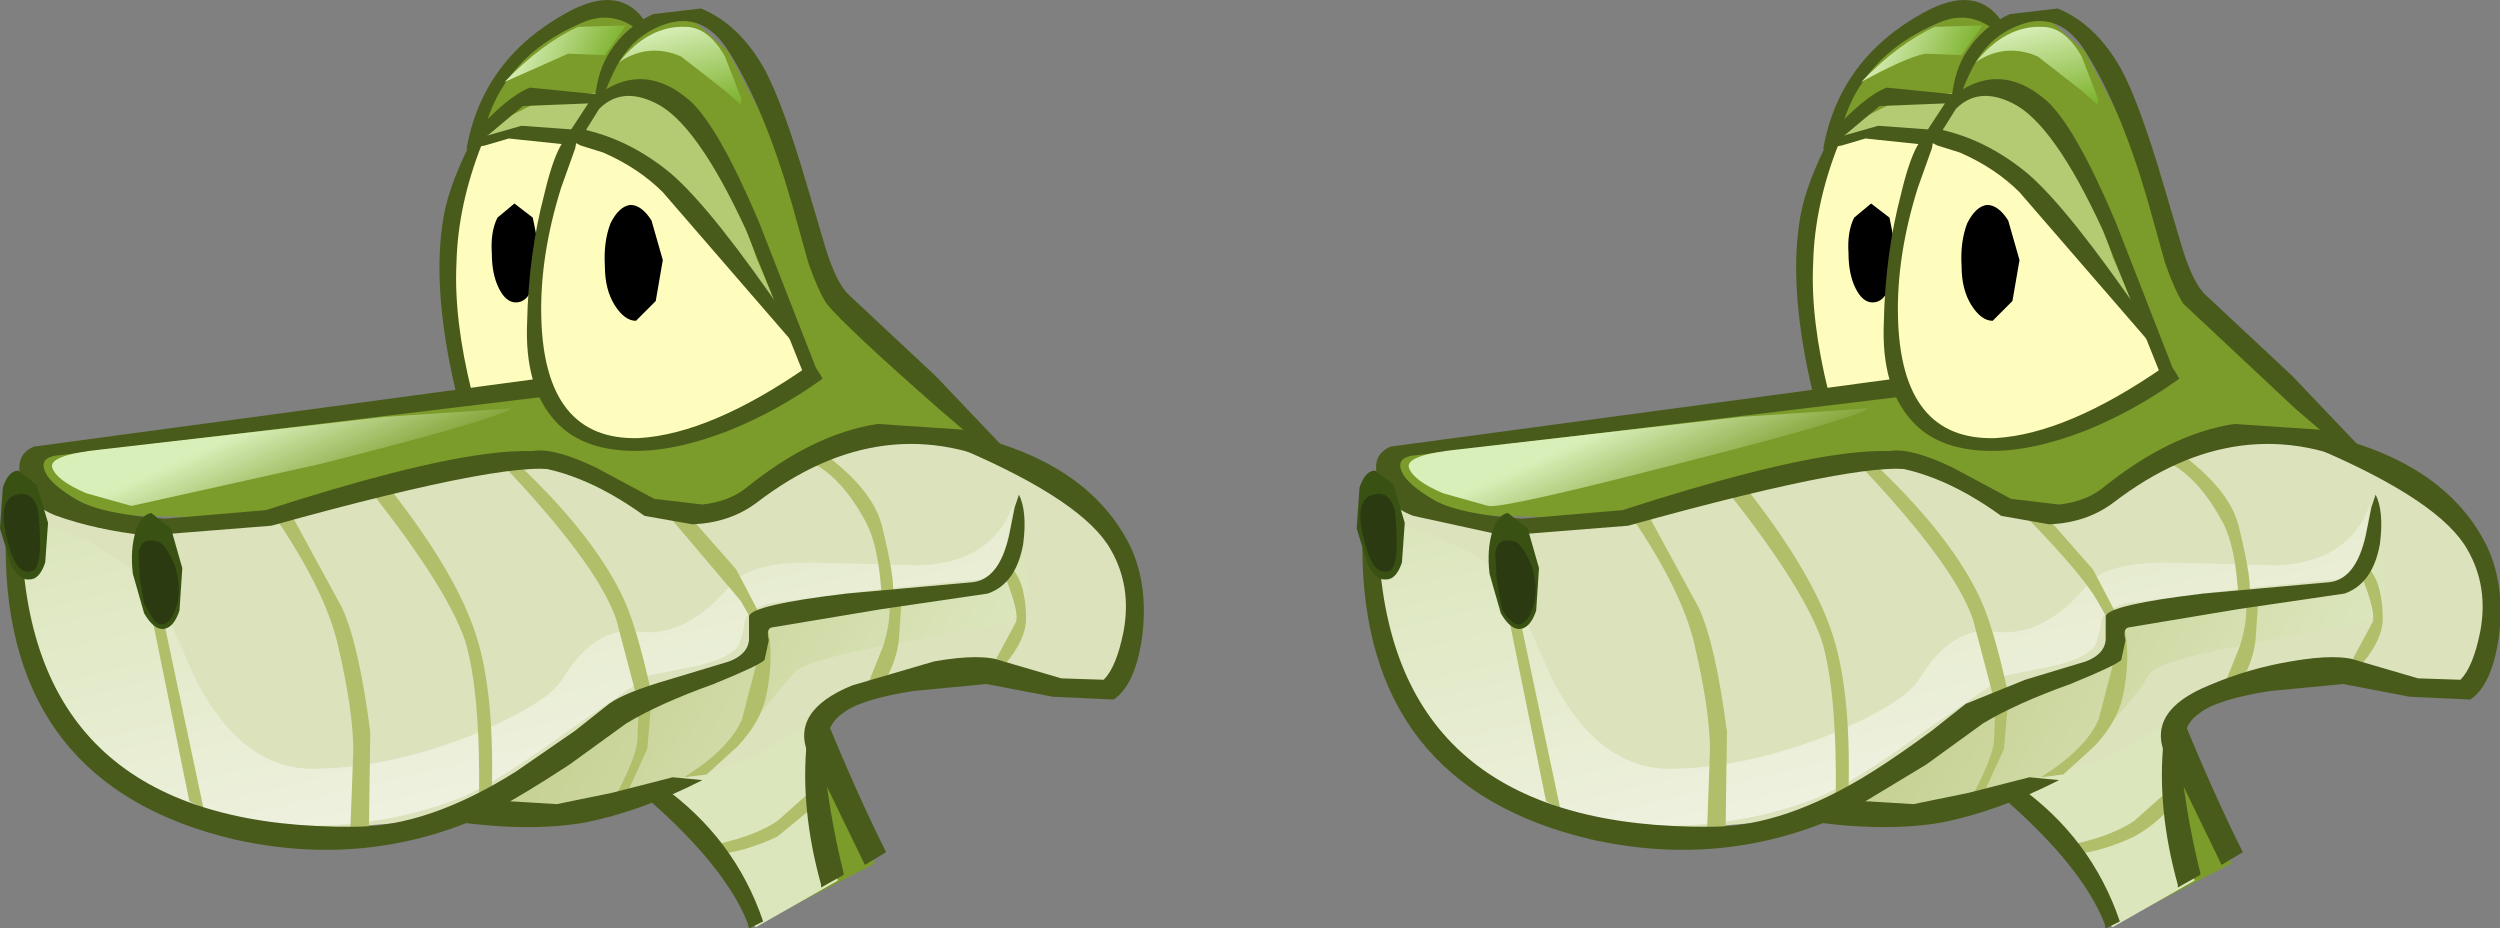 <?xml version="1.0" encoding="UTF-8" standalone="no"?>
<svg xmlns:xlink="http://www.w3.org/1999/xlink" height="32.85px" width="88.45px" xmlns="http://www.w3.org/2000/svg">
  <rect width="100%" height="100%" fill="#808080" stroke="none"/>
  <g transform="matrix(1.0, 0.0, 0.0, 1.0, -27.2, 32.95)">
    <path d="M106.15 -2.4 L103.25 -0.9 Q102.8 -3.2 103.95 -7.35 105.0 -4.6 106.15 -2.4" fill="#7b9b2a" fill-rule="evenodd" stroke="none"/>
    <path d="M101.95 -0.15 Q101.7 -0.25 101.4 -1.0 L100.1 -3.25 Q99.2 -4.7 96.9 -6.4 L104.0 -7.85 Q104.25 -4.55 104.8 -1.9 L104.85 -1.8 101.95 -0.15" fill="#dce6bd" fill-rule="evenodd" stroke="none"/>
    <path d="M79.0 -5.7 Q76.95 -7.3 76.25 -9.5 75.75 -11.2 75.85 -13.65 75.9 -16.2 76.65 -15.65 77.45 -15.05 79.5 -14.6 L82.85 -14.25 88.5 -15.45 94.15 -17.1 Q95.15 -17.55 96.95 -16.2 L98.3 -15.15 Q99.0 -14.65 99.4 -14.5 100.2 -14.35 101.85 -15.25 L104.45 -16.8 106.9 -17.3 109.05 -17.35 Q110.65 -17.6 113.65 -14.6 114.95 -13.35 115.2 -12.2 115.3 -11.5 115.0 -9.7 114.75 -8.35 113.6 -8.35 L111.35 -9.0 Q110.3 -9.4 108.15 -9.05 L105.25 -8.3 103.4 -7.1 Q102.15 -6.3 101.5 -6.05 L97.85 -4.8 Q94.8 -3.95 93.6 -4.15 L92.65 -4.2 91.9 -4.05 86.4 -3.6 Q81.85 -3.5 79.0 -5.7" fill="#dce2bc" fill-rule="evenodd" stroke="none"/>
    <path d="M99.95 -8.9 Q101.65 -9.4 101.9 -9.95 L102.1 -10.5 102.15 -10.85 Q102.25 -11.1 103.25 -11.35 L106.9 -11.85 110.0 -12.15 Q110.75 -12.4 111.25 -13.8 112.05 -11.4 110.75 -10.9 L106.7 -10.15 Q103.5 -9.55 103.25 -9.1 102.6 -8.05 101.55 -7.05 99.9 -5.5 98.0 -4.8 95.0 -3.8 92.75 -4.45 L97.6 -8.0 Q97.95 -8.3 99.95 -8.9" fill="url(#gradient0)" fill-rule="evenodd" stroke="none"/>
    <path d="M78.35 -14.75 Q77.35 -15.2 76.85 -15.75 76.35 -16.35 76.6 -16.65 77.25 -17.6 94.45 -19.15 L98.4 -15.3 Q94.65 -17.8 84.15 -14.6 L78.35 -14.75" fill="#7b9b2a" fill-rule="evenodd" stroke="none"/>
    <path d="M80.75 -4.85 Q77.9 -5.95 76.65 -9.85 76.2 -11.25 76.05 -12.6 75.9 -13.8 76.1 -14.15 76.4 -14.7 78.35 -13.8 80.15 -13.0 80.6 -12.4 L81.15 -11.1 82.15 -8.85 Q83.75 -5.8 86.2 -5.75 88.8 -5.75 91.8 -6.9 94.45 -8.0 95.05 -8.85 96.25 -10.85 97.8 -10.6 99.5 -10.4 101.05 -12.25 101.7 -13.05 103.85 -13.05 L107.75 -12.95 Q110.3 -13.05 111.05 -15.1 110.8 -12.7 109.9 -12.45 L106.3 -12.1 102.4 -11.6 Q101.65 -11.35 101.55 -11.0 L101.5 -10.65 101.35 -10.15 Q101.1 -9.7 99.9 -9.4 L98.15 -9.05 95.45 -7.2 Q92.85 -5.3 91.55 -4.75 89.45 -3.9 86.9 -3.75 83.75 -3.65 80.75 -4.85" fill="url(#gradient1)" fill-rule="evenodd" stroke="none"/>
    <path d="M110.8 -12.45 L111.0 -12.85 Q111.5 -12.3 111.5 -11.05 111.5 -10.35 110.8 -9.5 L110.45 -9.65 111.15 -10.95 Q111.25 -11.3 110.8 -12.45" fill="#b1be6a" fill-rule="evenodd" stroke="none"/>
    <path d="M103.9 -16.6 L104.55 -16.75 Q106.1 -15.55 106.4 -14.35 107.2 -11.15 106.4 -11.75 106.3 -13.6 105.85 -14.45 105.0 -16.05 103.9 -16.6" fill="#b1be6a" fill-rule="evenodd" stroke="none"/>
    <path d="M106.65 -11.8 L107.1 -11.75 107.0 -10.3 Q106.9 -9.45 106.4 -8.7 L105.85 -8.6 106.45 -10.1 Q106.75 -11.05 106.65 -11.8" fill="#b1be6a" fill-rule="evenodd" stroke="none"/>
    <path d="M102.05 -9.8 L102.35 -10.8 Q102.6 -9.65 102.3 -8.3 102.1 -7.4 101.3 -6.55 L100.2 -5.55 99.4 -5.45 Q101.0 -6.45 101.45 -7.5 L102.05 -9.8" fill="#b1be6a" fill-rule="evenodd" stroke="none"/>
    <path d="M98.9 -14.65 L99.8 -14.45 101.25 -12.8 102.35 -10.7 102.0 -10.65 101.4 -11.7 Q100.85 -12.65 98.9 -14.65" fill="#b1be6a" fill-rule="evenodd" stroke="none"/>
    <path d="M81.9 -4.6 L80.6 -11.0 81.0 -10.95 82.4 -4.35 81.9 -4.6" fill="#b1be6a" fill-rule="evenodd" stroke="none"/>
    <path d="M84.8 -14.85 L85.45 -14.85 87.3 -11.45 Q87.9 -10.15 88.3 -7.05 L88.25 -3.5 87.6 -3.7 87.7 -6.4 Q87.7 -7.8 87.15 -10.15 86.7 -12.1 84.8 -14.85" fill="#b1be6a" fill-rule="evenodd" stroke="none"/>
    <path d="M88.45 -15.4 L89.0 -15.65 Q91.2 -12.85 91.95 -10.75 92.7 -8.7 92.6 -4.95 L92.15 -4.65 Q92.2 -8.5 91.65 -10.3 91.0 -12.15 88.45 -15.4" fill="#b1be6a" fill-rule="evenodd" stroke="none"/>
    <path d="M92.8 -16.7 L93.3 -16.75 Q96.05 -14.2 97.15 -12.0 97.7 -10.95 98.25 -8.4 L97.75 -8.2 97.0 -11.05 Q96.3 -13.05 92.8 -16.7" fill="#b1be6a" fill-rule="evenodd" stroke="none"/>
    <path d="M97.8 -8.1 L98.25 -8.2 98.1 -6.45 97.3 -4.7 96.85 -4.55 Q97.7 -6.1 97.75 -6.75 L97.8 -8.1" fill="#b1be6a" fill-rule="evenodd" stroke="none"/>
    <path d="M91.85 -27.45 L92.25 -28.95 Q92.7 -30.05 93.25 -30.65 L94.85 -32.0 Q95.9 -32.7 96.55 -32.65 97.45 -32.6 98.05 -31.35 L98.9 -30.15 Q91.85 -26.85 91.85 -27.45" fill="#7b9b2a" fill-rule="evenodd" stroke="none"/>
    <path d="M102.4 -28.4 L103.6 -25.1 Q103.85 -23.95 104.35 -23.0 L105.2 -21.8 108.1 -19.25 110.1 -17.35 107.7 -17.55 105.05 -17.0 103.3 -16.3 101.95 -15.3 100.6 -14.6 Q99.85 -14.35 99.05 -14.6 95.3 -15.8 95.25 -19.95 96.2 -29.9 96.75 -30.9 97.1 -31.55 97.75 -31.9 L98.65 -32.35 99.7 -32.25 100.95 -31.15 102.4 -28.4" fill="#7b9b2a" fill-rule="evenodd" stroke="none"/>
    <path d="M96.25 -29.65 L95.3 -26.6 Q91.55 -27.65 91.95 -28.05 L93.15 -28.8 94.45 -29.45 96.25 -29.65" fill="#b3cb73" fill-rule="evenodd" stroke="none"/>
    <path d="M100.3 -28.05 L101.35 -25.65 101.95 -23.85 103.3 -20.7 99.4 -25.7 Q98.45 -26.9 96.95 -27.5 L95.5 -28.05 Q96.1 -29.5 96.8 -29.7 L98.35 -29.55 Q99.5 -29.1 100.3 -28.05" fill="#b3cb73" fill-rule="evenodd" stroke="none"/>
    <path d="M95.25 -27.85 L93.45 -28.2 Q92.05 -28.1 91.6 -27.2 91.3 -26.5 90.95 -22.3 90.85 -20.8 91.5 -18.95 L94.75 -19.5 95.25 -27.85" fill="#fffdbd" fill-rule="evenodd" stroke="none"/>
    <path d="M99.2 -17.4 Q100.85 -17.85 102.5 -18.85 104.0 -19.75 103.85 -20.0 L101.85 -22.75 99.25 -25.75 Q97.95 -27.45 95.6 -28.0 94.0 -24.2 94.15 -20.7 94.2 -18.2 95.8 -17.45 97.05 -16.85 99.2 -17.4" fill="#fffdbd" fill-rule="evenodd" stroke="none"/>
    <path d="M91.85 -28.1 Q93.15 -29.55 93.95 -29.85 L96.45 -29.6 96.25 -29.3 93.7 -29.2 91.85 -27.65 91.85 -28.1" fill="#485b1a" fill-rule="evenodd" stroke="none"/>
    <path d="M98.05 -32.15 L97.75 -31.9 Q96.85 -32.6 95.8 -32.15 92.95 -30.95 92.3 -28.2 L91.7 -27.65 Q92.25 -30.85 95.25 -32.5 97.15 -33.55 98.05 -32.15" fill="#485b1a" fill-rule="evenodd" stroke="none"/>
    <path d="M91.9 -19.05 L91.35 -19.0 Q90.5 -22.55 90.85 -25.0 91.0 -26.2 91.8 -27.8 L92.25 -27.85 Q91.4 -25.7 91.35 -23.65 91.25 -21.65 91.9 -19.05" fill="#485b1a" fill-rule="evenodd" stroke="none"/>
    <path d="M92.6 -24.0 Q92.6 -23.25 92.85 -22.75 93.1 -22.25 93.45 -22.25 93.85 -22.25 94.05 -22.8 L94.3 -24.0 94.05 -25.25 93.4 -25.75 92.8 -25.25 Q92.55 -24.75 92.6 -24.0" fill="#000000" fill-rule="evenodd" stroke="none"/>
    <path d="M95.1 -27.85 L93.2 -28.05 92.35 -27.8 91.75 -27.7 92.25 -28.1 93.65 -28.5 95.7 -28.35 95.55 -28.0 95.1 -27.85" fill="#485b1a" fill-rule="evenodd" stroke="none"/>
    <path d="M95.45 -27.95 L95.7 -28.4 Q97.45 -28.05 98.95 -26.8 100.4 -25.55 103.1 -21.6 L103.8 -20.2 98.65 -26.15 Q97.8 -27.0 96.55 -27.55 L95.75 -27.8 Q95.55 -27.9 95.45 -27.95" fill="#485b1a" fill-rule="evenodd" stroke="none"/>
    <path d="M96.6 -23.55 Q96.6 -22.7 96.95 -22.15 97.3 -21.6 97.7 -21.6 L98.4 -22.3 98.65 -23.75 98.25 -25.15 Q97.9 -25.7 97.5 -25.7 97.1 -25.65 96.8 -25.05 96.55 -24.4 96.6 -23.55" fill="#000000" fill-rule="evenodd" stroke="none"/>
    <path d="M103.75 -26.4 L104.4 -24.2 Q104.8 -22.9 105.25 -22.5 L108.3 -19.65 111.25 -16.55 Q111.8 -15.55 108.4 -18.5 L104.45 -22.2 Q104.15 -22.65 103.8 -23.65 L103.2 -25.8 Q102.25 -29.1 101.0 -31.1 100.1 -32.55 98.75 -32.1 97.85 -31.8 97.3 -31.05 96.95 -30.6 96.55 -29.55 L96.25 -29.45 Q96.35 -30.5 96.8 -31.15 97.35 -32.0 98.3 -32.45 L100.0 -32.65 Q101.35 -32.1 102.25 -30.5 102.9 -29.3 103.75 -26.4" fill="#485b1a" fill-rule="evenodd" stroke="none"/>
    <path d="M77.35 -16.85 Q76.55 -16.8 76.8 -16.25 77.0 -15.8 77.95 -15.25 78.85 -14.75 81.05 -14.6 L84.6 -14.9 Q94.65 -18.15 95.65 -16.35 L95.1 -16.25 Q93.8 -16.85 84.8 -14.35 L80.4 -14.0 77.2 -14.7 Q76.15 -15.1 75.95 -16.0 75.7 -16.85 76.4 -17.15 L94.6 -19.6 94.75 -18.95 77.35 -16.85" fill="#485b1a" fill-rule="evenodd" stroke="none"/>
    <path d="M79.9 -12.65 L80.3 -11.25 Q80.65 -10.65 81.0 -10.7 81.35 -10.75 81.55 -11.35 L81.65 -12.85 81.25 -14.25 80.55 -14.8 Q80.2 -14.75 80.0 -14.15 79.8 -13.5 79.9 -12.65" fill="#395213" fill-rule="evenodd" stroke="none"/>
    <path d="M75.4 -13.6 L76.0 -13.2 Q76.65 -3.6 87.75 -3.7 90.35 -3.7 93.45 -5.65 94.4 -6.25 95.55 -7.1 L96.75 -8.05 98.85 -8.9 101.0 -9.55 Q101.65 -9.8 101.7 -10.3 L101.7 -11.15 Q101.8 -11.55 105.15 -11.95 L109.6 -12.35 Q110.55 -12.45 110.9 -14.0 L111.1 -15.0 111.25 -15.45 Q111.55 -14.85 111.4 -13.7 111.15 -12.3 110.15 -11.95 L106.4 -11.4 102.5 -10.75 Q102.3 -10.7 102.4 -10.3 L102.25 -9.6 Q102.05 -9.4 100.45 -8.75 98.5 -8.05 97.35 -7.35 L95.35 -5.9 92.45 -4.15 Q88.2 -2.2 83.5 -3.25 75.4 -5.15 75.4 -13.6" fill="#485b1a" fill-rule="evenodd" stroke="none"/>
    <path d="M110.1 -17.4 Q113.85 -16.35 115.2 -13.6 115.85 -12.2 115.6 -10.35 115.35 -8.7 114.6 -8.2 L112.45 -8.3 110.1 -8.75 107.5 -8.5 Q105.6 -8.2 105.0 -7.7 104.4 -7.3 104.4 -6.3 L103.8 -6.25 Q103.15 -7.8 105.35 -8.7 106.75 -9.3 108.25 -9.55 109.95 -9.85 110.7 -9.55 L112.75 -8.95 114.25 -8.9 Q114.7 -9.35 114.95 -10.6 115.25 -12.2 114.5 -13.5 113.55 -15.2 109.25 -17.05 L110.1 -17.4" fill="#485b1a" fill-rule="evenodd" stroke="none"/>
    <path d="M99.0 -5.45 L100.05 -5.35 Q97.9 -4.25 95.9 -3.85 93.9 -3.5 91.15 -3.9 L92.4 -4.65 94.9 -4.5 96.85 -4.9 99.0 -5.45" fill="#485b1a" fill-rule="evenodd" stroke="none"/>
    <path d="M98.35 -15.3 L100.05 -15.1 Q100.95 -15.2 101.55 -15.65 103.95 -17.6 106.25 -17.95 L109.25 -17.75 Q110.7 -17.4 111.15 -16.3 106.5 -18.65 101.95 -15.15 101.0 -14.45 99.7 -14.4 L98.0 -14.7 Q95.65 -16.4 93.5 -16.5 93.5 -16.95 94.1 -17.0 94.85 -17.1 96.3 -16.4 L98.35 -15.3" fill="#485b1a" fill-rule="evenodd" stroke="none"/>
    <path d="M102.7 -3.35 Q101.55 -2.8 100.4 -2.7 L100.15 -3.0 Q101.8 -3.3 102.7 -3.9 L104.05 -5.1 104.1 -4.5 Q103.45 -3.75 102.7 -3.35" fill="#b1be6a" fill-rule="evenodd" stroke="none"/>
    <path d="M102.2 -0.35 L101.7 -0.1 101.65 -0.3 Q100.85 -2.3 98.1 -4.7 L98.6 -5.15 Q101.2 -3.3 102.2 -0.35" fill="#485b1a" fill-rule="evenodd" stroke="none"/>
    <path d="M104.3 -6.55 Q104.5 -4.25 105.05 -2.05 L105.05 -2.0 104.25 -1.55 104.25 -1.65 Q103.5 -4.35 103.75 -6.75 L104.3 -6.55" fill="#485b1a" fill-rule="evenodd" stroke="none"/>
    <path d="M105.8 -2.35 L104.2 -5.65 104.4 -7.6 Q105.5 -4.9 106.55 -2.8 L105.8 -2.35" fill="#485b1a" fill-rule="evenodd" stroke="none"/>
    <path d="M79.85 -15.05 L78.25 -15.5 Q77.2 -15.95 77.05 -16.4 76.9 -16.85 78.8 -17.05 L88.8 -18.2 93.3 -18.5 Q92.9 -18.15 86.6 -16.55 80.4 -14.95 79.85 -15.05" fill="url(#gradient2)" fill-rule="evenodd" stroke="none"/>
    <path d="M99.3 -30.95 L100.9 -29.7 101.4 -29.25 101.45 -29.4 100.85 -30.95 Q100.25 -32.0 99.45 -32.0 98.15 -32.05 97.1 -30.75 98.15 -31.45 99.3 -30.95" fill="url(#gradient3)" fill-rule="evenodd" stroke="none"/>
    <path d="M97.35 -32.05 L95.65 -32.0 Q94.35 -31.4 93.05 -30.05 94.6 -30.9 95.3 -31.05 L96.6 -31.0 97.35 -32.05" fill="url(#gradient4)" fill-rule="evenodd" stroke="none"/>
    <path d="M95.05 -26.3 Q94.3 -23.9 94.35 -21.75 94.45 -17.35 97.8 -17.45 100.35 -17.6 103.8 -20.0 104.0 -20.15 104.3 -19.55 102.7 -18.4 100.95 -17.7 99.0 -16.95 97.5 -17.0 95.75 -17.05 94.85 -18.05 93.75 -19.25 93.85 -21.55 93.9 -23.95 94.45 -26.05 95.0 -28.4 95.65 -28.25 L95.55 -27.7 95.05 -26.3" fill="#485b1a" fill-rule="evenodd" stroke="none"/>
    <path d="M96.05 -29.35 Q97.85 -30.95 99.65 -29.35 100.65 -28.4 102.05 -25.1 L104.1 -19.85 Q104.15 -19.75 103.9 -19.7 103.65 -19.7 103.6 -19.8 L101.6 -24.8 Q99.85 -28.6 98.4 -29.3 97.2 -29.9 96.4 -29.1 L95.65 -27.9 95.1 -27.9 96.05 -29.35" fill="#485b1a" fill-rule="evenodd" stroke="none"/>
    <path d="M80.65 -11.0 Q80.35 -11.25 80.3 -11.6 L80.15 -12.45 80.1 -13.4 Q80.2 -13.95 80.75 -13.8 81.05 -13.75 81.4 -12.9 81.7 -11.9 81.3 -11.15 81.0 -10.65 80.65 -11.0" fill="#2b3a10" fill-rule="evenodd" stroke="none"/>
    <path d="M75.2 -14.25 L75.6 -12.95 Q75.9 -12.4 76.25 -12.45 76.6 -12.45 76.8 -13.05 L76.9 -14.45 76.5 -15.8 75.85 -16.3 Q75.5 -16.3 75.3 -15.7 L75.2 -14.25" fill="#395213" fill-rule="evenodd" stroke="none"/>
    <path d="M76.55 -14.9 Q76.75 -12.9 76.35 -12.75 75.8 -12.55 75.5 -13.7 75.05 -15.3 75.8 -15.45 76.35 -15.6 76.55 -14.9" fill="#2b3a10" fill-rule="evenodd" stroke="none"/>
    <path d="M58.15 -2.4 L55.25 -0.9 Q54.8 -3.2 55.95 -7.35 57.0 -4.6 58.15 -2.4" fill="#7b9b2a" fill-rule="evenodd" stroke="none"/>
    <path d="M53.95 -0.15 Q53.7 -0.25 53.4 -1.0 L52.1 -3.25 Q51.2 -4.7 48.9 -6.4 L56.0 -7.85 Q56.25 -4.55 56.8 -1.9 L56.85 -1.8 53.95 -0.15" fill="#dce6bd" fill-rule="evenodd" stroke="none"/>
    <path d="M31.0 -5.7 Q28.95 -7.3 28.25 -9.5 27.75 -11.2 27.85 -13.65 27.9 -16.2 28.65 -15.65 29.45 -15.05 31.5 -14.6 L34.85 -14.25 40.5 -15.45 46.15 -17.1 Q47.15 -17.55 48.95 -16.2 L50.3 -15.15 51.4 -14.5 Q52.2 -14.35 53.85 -15.25 L56.45 -16.8 58.9 -17.3 61.05 -17.35 Q62.65 -17.6 65.65 -14.6 66.95 -13.35 67.2 -12.2 67.3 -11.5 67.0 -9.7 66.75 -8.35 65.6 -8.35 L63.35 -9.0 Q62.3 -9.4 60.15 -9.05 L57.25 -8.3 55.4 -7.1 Q54.15 -6.3 53.5 -6.05 51.7 -5.35 49.85 -4.8 46.8 -3.95 45.6 -4.15 L44.65 -4.2 43.9 -4.05 38.4 -3.6 Q33.85 -3.5 31.0 -5.7" fill="#dce2bc" fill-rule="evenodd" stroke="none"/>
    <path d="M51.95 -8.9 Q53.65 -9.4 53.9 -9.95 L54.1 -10.5 54.15 -10.85 Q54.25 -11.1 55.25 -11.35 L58.9 -11.85 62.0 -12.15 Q62.75 -12.4 63.25 -13.8 64.05 -11.4 62.75 -10.9 L58.7 -10.15 Q55.5 -9.55 55.25 -9.1 L53.55 -7.05 Q51.9 -5.5 50.0 -4.8 47.0 -3.8 44.75 -4.45 L49.6 -8.0 51.95 -8.9" fill="url(#gradient5)" fill-rule="evenodd" stroke="none"/>
    <path d="M30.35 -14.75 Q29.35 -15.2 28.85 -15.75 28.35 -16.35 28.6 -16.65 29.25 -17.6 46.45 -19.15 L50.4 -15.3 Q46.65 -17.8 36.15 -14.6 L30.35 -14.75" fill="#7b9b2a" fill-rule="evenodd" stroke="none"/>
    <path d="M32.75 -4.85 Q29.9 -5.95 28.65 -9.85 28.2 -11.25 28.05 -12.6 27.9 -13.8 28.1 -14.15 28.4 -14.7 30.35 -13.8 L32.6 -12.4 33.15 -11.1 34.15 -8.85 Q35.75 -5.8 38.2 -5.75 40.8 -5.75 43.8 -6.9 46.45 -8.0 47.05 -8.85 48.25 -10.85 49.8 -10.6 51.5 -10.4 53.05 -12.25 53.7 -13.05 55.85 -13.05 L59.75 -12.95 Q62.3 -13.05 63.05 -15.1 62.8 -12.7 61.9 -12.45 L58.3 -12.1 54.4 -11.6 Q53.65 -11.35 53.55 -11.0 L53.5 -10.65 53.35 -10.15 Q53.1 -9.7 51.9 -9.4 L50.15 -9.05 47.45 -7.2 Q44.85 -5.3 43.55 -4.75 41.45 -3.9 38.9 -3.75 35.75 -3.65 32.75 -4.85" fill="url(#gradient6)" fill-rule="evenodd" stroke="none"/>
    <path d="M62.8 -12.45 L63.0 -12.85 Q63.5 -12.3 63.5 -11.05 63.5 -10.35 62.8 -9.5 L62.45 -9.65 63.15 -10.95 Q63.25 -11.3 62.8 -12.45" fill="#b1be6a" fill-rule="evenodd" stroke="none"/>
    <path d="M55.9 -16.6 L56.55 -16.75 Q58.1 -15.55 58.4 -14.35 59.2 -11.15 58.4 -11.75 58.3 -13.6 57.85 -14.45 57.0 -16.05 55.9 -16.6" fill="#b1be6a" fill-rule="evenodd" stroke="none"/>
    <path d="M58.65 -11.8 L59.1 -11.75 59.0 -10.3 Q58.9 -9.45 58.4 -8.7 L57.85 -8.6 58.45 -10.1 Q58.75 -11.05 58.65 -11.8" fill="#b1be6a" fill-rule="evenodd" stroke="none"/>
    <path d="M54.05 -9.8 L54.35 -10.8 Q54.6 -9.65 54.3 -8.3 54.1 -7.4 53.3 -6.55 L52.2 -5.55 51.4 -5.45 Q53.0 -6.45 53.45 -7.5 L54.05 -9.8" fill="#b1be6a" fill-rule="evenodd" stroke="none"/>
    <path d="M50.9 -14.65 L51.8 -14.45 53.25 -12.8 54.35 -10.7 54.0 -10.65 53.4 -11.7 50.9 -14.65" fill="#b1be6a" fill-rule="evenodd" stroke="none"/>
    <path d="M33.9 -4.6 L32.6 -11.0 33.0 -10.95 34.4 -4.35 33.9 -4.6" fill="#b1be6a" fill-rule="evenodd" stroke="none"/>
    <path d="M36.8 -14.85 L37.45 -14.85 39.3 -11.45 Q39.9 -10.15 40.3 -7.05 L40.25 -3.5 39.6 -3.7 39.7 -6.4 Q39.7 -7.8 39.15 -10.15 38.7 -12.1 36.8 -14.85" fill="#b1be6a" fill-rule="evenodd" stroke="none"/>
    <path d="M40.45 -15.4 L41.0 -15.65 Q43.2 -12.85 43.95 -10.75 44.7 -8.7 44.6 -4.95 L44.15 -4.65 Q44.2 -8.5 43.65 -10.3 43.0 -12.15 40.45 -15.4" fill="#b1be6a" fill-rule="evenodd" stroke="none"/>
    <path d="M44.8 -16.7 L45.3 -16.75 Q48.05 -14.2 49.15 -12.0 49.7 -10.95 50.25 -8.4 L49.75 -8.2 49.0 -11.05 Q48.3 -13.05 44.8 -16.7" fill="#b1be6a" fill-rule="evenodd" stroke="none"/>
    <path d="M49.8 -8.1 L50.25 -8.2 50.1 -6.45 49.3 -4.7 48.85 -4.55 Q49.7 -6.1 49.75 -6.75 L49.8 -8.1" fill="#b1be6a" fill-rule="evenodd" stroke="none"/>
    <path d="M43.85 -27.45 L44.25 -28.95 45.25 -30.65 46.85 -32.0 Q47.9 -32.7 48.55 -32.65 49.45 -32.6 50.05 -31.35 L50.9 -30.15 Q43.85 -26.85 43.85 -27.45" fill="#7b9b2a" fill-rule="evenodd" stroke="none"/>
    <path d="M54.4 -28.4 L55.6 -25.1 Q55.85 -23.95 56.35 -23.0 L57.2 -21.8 60.1 -19.25 Q62.5 -17.3 62.1 -17.35 L59.7 -17.55 57.05 -17.0 55.3 -16.3 53.95 -15.3 Q53.15 -14.8 52.6 -14.6 51.85 -14.35 51.05 -14.6 47.3 -15.8 47.25 -19.95 48.2 -29.9 48.75 -30.9 49.1 -31.55 49.75 -31.9 L50.65 -32.35 51.7 -32.25 52.95 -31.15 54.4 -28.4" fill="#7b9b2a" fill-rule="evenodd" stroke="none"/>
    <path d="M48.25 -29.65 L47.3 -26.6 Q43.55 -27.65 43.95 -28.05 L45.15 -28.8 46.45 -29.45 48.25 -29.65" fill="#b3cb73" fill-rule="evenodd" stroke="none"/>
    <path d="M48.95 -27.5 L47.5 -28.05 Q48.1 -29.5 48.8 -29.7 L50.35 -29.55 Q51.5 -29.1 52.3 -28.05 L53.35 -25.65 53.95 -23.85 55.3 -20.7 51.4 -25.7 Q50.45 -26.9 48.95 -27.5" fill="#b3cb73" fill-rule="evenodd" stroke="none"/>
    <path d="M47.25 -27.85 L45.45 -28.2 Q44.05 -28.1 43.6 -27.2 43.3 -26.5 42.95 -22.3 42.85 -20.8 43.5 -18.95 L46.75 -19.5 47.25 -27.85" fill="#fffdbd" fill-rule="evenodd" stroke="none"/>
    <path d="M51.2 -17.4 Q52.85 -17.85 54.5 -18.85 56.0 -19.75 55.85 -20.0 L53.85 -22.75 51.25 -25.75 Q49.95 -27.45 47.6 -28.0 46.0 -24.2 46.15 -20.7 46.2 -18.2 47.8 -17.45 49.05 -16.85 51.2 -17.4" fill="#fffdbd" fill-rule="evenodd" stroke="none"/>
    <path d="M43.85 -28.1 Q45.15 -29.55 45.95 -29.85 L48.45 -29.6 48.25 -29.3 45.7 -29.2 43.85 -27.65 43.85 -28.1" fill="#485b1a" fill-rule="evenodd" stroke="none"/>
    <path d="M50.05 -32.15 L49.75 -31.9 Q48.85 -32.6 47.8 -32.15 44.95 -30.95 44.3 -28.2 L43.7 -27.65 Q44.25 -30.85 47.25 -32.5 49.15 -33.55 50.05 -32.15" fill="#485b1a" fill-rule="evenodd" stroke="none"/>
    <path d="M43.9 -19.05 L43.35 -19.0 Q42.5 -22.55 42.85 -25.0 43.0 -26.2 43.8 -27.8 L44.25 -27.85 Q43.4 -25.7 43.35 -23.65 43.25 -21.65 43.9 -19.05" fill="#485b1a" fill-rule="evenodd" stroke="none"/>
    <path d="M44.6 -24.0 Q44.6 -23.25 44.85 -22.75 45.1 -22.25 45.45 -22.25 45.85 -22.25 46.05 -22.8 L46.3 -24.0 46.05 -25.25 45.4 -25.75 44.8 -25.25 Q44.55 -24.75 44.6 -24.0" fill="#000000" fill-rule="evenodd" stroke="none"/>
    <path d="M47.1 -27.85 L45.2 -28.05 44.35 -27.8 43.75 -27.7 44.25 -28.1 45.65 -28.5 47.7 -28.35 47.55 -28.0 47.1 -27.85" fill="#485b1a" fill-rule="evenodd" stroke="none"/>
    <path d="M47.45 -27.95 L47.7 -28.4 Q49.45 -28.05 50.95 -26.8 52.4 -25.55 55.1 -21.6 L55.8 -20.2 50.65 -26.15 Q49.8 -27.0 48.55 -27.55 L47.75 -27.8 Q47.55 -27.9 47.45 -27.95" fill="#485b1a" fill-rule="evenodd" stroke="none"/>
    <path d="M48.6 -23.55 Q48.6 -22.7 48.95 -22.15 49.3 -21.6 49.7 -21.6 L50.4 -22.3 50.65 -23.75 50.25 -25.15 Q49.9 -25.7 49.5 -25.7 49.1 -25.65 48.8 -25.05 48.55 -24.4 48.6 -23.55" fill="#000000" fill-rule="evenodd" stroke="none"/>
    <path d="M55.75 -26.4 L56.4 -24.2 Q56.8 -22.9 57.25 -22.5 L60.3 -19.65 63.25 -16.55 Q63.8 -15.55 60.4 -18.5 57.1 -21.4 56.45 -22.2 56.15 -22.65 55.8 -23.65 L55.2 -25.8 Q54.25 -29.1 53.0 -31.1 52.1 -32.55 50.75 -32.1 49.85 -31.8 49.3 -31.05 48.95 -30.6 48.55 -29.55 L48.25 -29.45 Q48.35 -30.5 48.8 -31.15 49.35 -32.0 50.3 -32.45 L52.0 -32.65 Q53.35 -32.1 54.25 -30.5 54.9 -29.3 55.75 -26.4" fill="#485b1a" fill-rule="evenodd" stroke="none"/>
    <path d="M29.35 -16.85 Q28.55 -16.8 28.8 -16.25 29.0 -15.8 29.95 -15.25 30.85 -14.75 33.05 -14.6 L36.6 -14.9 Q46.65 -18.15 47.65 -16.35 L47.1 -16.25 Q45.8 -16.85 36.8 -14.35 L32.4 -14.0 Q30.6 -14.2 29.2 -14.7 28.15 -15.1 27.95 -16.0 27.7 -16.85 28.4 -17.15 L46.6 -19.6 46.75 -18.95 29.35 -16.85" fill="#485b1a" fill-rule="evenodd" stroke="none"/>
    <path d="M31.9 -12.65 L32.3 -11.25 Q32.65 -10.65 33.0 -10.7 33.35 -10.75 33.55 -11.35 L33.65 -12.85 33.25 -14.25 32.55 -14.8 Q32.2 -14.75 32.0 -14.15 31.8 -13.5 31.9 -12.65" fill="#395213" fill-rule="evenodd" stroke="none"/>
    <path d="M27.4 -13.6 L28.0 -13.2 Q28.65 -3.6 39.75 -3.7 42.35 -3.7 45.45 -5.65 L47.55 -7.1 48.75 -8.05 Q49.3 -8.45 50.85 -8.9 L53.0 -9.55 Q53.65 -9.8 53.7 -10.3 L53.7 -11.15 Q53.8 -11.55 57.15 -11.95 L61.6 -12.35 Q62.55 -12.45 62.9 -14.0 L63.1 -15.0 63.25 -15.45 Q63.55 -14.85 63.4 -13.7 63.15 -12.3 62.15 -11.95 L58.4 -11.4 54.5 -10.75 Q54.3 -10.7 54.4 -10.3 L54.25 -9.6 Q54.05 -9.4 52.45 -8.75 50.5 -8.05 49.35 -7.35 L47.35 -5.9 Q45.75 -4.85 44.45 -4.15 40.2 -2.2 35.5 -3.25 27.4 -5.15 27.4 -13.6" fill="#485b1a" fill-rule="evenodd" stroke="none"/>
    <path d="M62.1 -17.4 Q65.85 -16.35 67.2 -13.6 67.85 -12.2 67.6 -10.35 67.35 -8.7 66.6 -8.2 L64.45 -8.3 62.1 -8.75 59.5 -8.5 Q57.6 -8.2 57.0 -7.7 56.4 -7.3 56.4 -6.3 L55.8 -6.25 Q55.15 -7.8 57.35 -8.7 L60.25 -9.55 Q61.95 -9.85 62.7 -9.55 L64.75 -8.95 66.25 -8.9 Q66.7 -9.35 66.95 -10.6 67.25 -12.2 66.5 -13.5 65.55 -15.2 61.25 -17.05 L62.1 -17.4" fill="#485b1a" fill-rule="evenodd" stroke="none"/>
    <path d="M51.0 -5.45 L52.05 -5.35 Q49.9 -4.25 47.9 -3.85 45.9 -3.5 43.15 -3.9 L44.4 -4.65 46.9 -4.5 48.85 -4.9 51.0 -5.45" fill="#485b1a" fill-rule="evenodd" stroke="none"/>
    <path d="M50.35 -15.3 L52.05 -15.1 Q52.95 -15.2 53.55 -15.65 55.95 -17.6 58.25 -17.95 L61.25 -17.75 Q62.7 -17.4 63.15 -16.3 58.5 -18.65 53.95 -15.15 53.0 -14.45 51.7 -14.4 L50.0 -14.7 Q47.65 -16.4 45.5 -16.5 45.5 -16.95 46.1 -17.0 46.85 -17.1 48.3 -16.4 L50.35 -15.3" fill="#485b1a" fill-rule="evenodd" stroke="none"/>
    <path d="M54.7 -3.35 Q53.55 -2.8 52.4 -2.7 L52.15 -3.0 Q53.8 -3.3 54.7 -3.9 L56.05 -5.1 56.1 -4.5 54.7 -3.35" fill="#b1be6a" fill-rule="evenodd" stroke="none"/>
    <path d="M54.2 -0.35 L53.7 -0.1 53.65 -0.3 Q52.85 -2.3 50.1 -4.7 L50.6 -5.15 Q53.2 -3.3 54.2 -0.35" fill="#485b1a" fill-rule="evenodd" stroke="none"/>
    <path d="M56.3 -6.55 Q56.5 -4.25 57.05 -2.05 L57.05 -2.0 56.25 -1.55 56.25 -1.65 Q55.5 -4.35 55.75 -6.75 L56.3 -6.55" fill="#485b1a" fill-rule="evenodd" stroke="none"/>
    <path d="M57.8 -2.35 L56.2 -5.65 56.4 -7.6 Q57.5 -4.9 58.55 -2.8 L57.8 -2.35" fill="#485b1a" fill-rule="evenodd" stroke="none"/>
    <path d="M31.85 -15.05 L30.25 -15.5 Q29.2 -15.95 29.05 -16.4 28.9 -16.85 30.8 -17.05 L40.8 -18.2 45.3 -18.5 Q44.9 -18.15 38.6 -16.55 L31.85 -15.05" fill="url(#gradient7)" fill-rule="evenodd" stroke="none"/>
    <path d="M51.3 -30.95 L52.9 -29.7 53.4 -29.25 53.45 -29.4 52.85 -30.95 Q52.25 -32.0 51.45 -32.0 50.15 -32.05 49.1 -30.75 50.15 -31.45 51.3 -30.95" fill="url(#gradient8)" fill-rule="evenodd" stroke="none"/>
    <path d="M49.35 -32.05 L47.65 -32.0 Q46.35 -31.4 45.05 -30.05 L47.3 -31.05 48.6 -31.0 49.35 -32.05" fill="url(#gradient9)" fill-rule="evenodd" stroke="none"/>
    <path d="M47.05 -26.3 Q46.3 -23.9 46.35 -21.75 46.45 -17.35 49.8 -17.45 52.35 -17.6 55.8 -20.0 56.0 -20.15 56.3 -19.55 54.7 -18.4 52.95 -17.7 51.0 -16.95 49.5 -17.0 47.75 -17.05 46.85 -18.05 45.75 -19.25 45.85 -21.55 45.9 -23.95 46.45 -26.05 47.0 -28.4 47.65 -28.25 L47.55 -27.7 47.05 -26.3" fill="#485b1a" fill-rule="evenodd" stroke="none"/>
    <path d="M48.05 -29.35 Q49.85 -30.95 51.65 -29.35 52.65 -28.4 54.05 -25.1 L56.1 -19.85 Q56.15 -19.75 55.9 -19.7 55.65 -19.7 55.6 -19.8 L53.6 -24.8 Q51.85 -28.6 50.4 -29.3 49.2 -29.9 48.4 -29.1 L47.65 -27.9 47.1 -27.9 48.05 -29.35" fill="#485b1a" fill-rule="evenodd" stroke="none"/>
    <path d="M32.65 -11.0 L32.3 -11.6 32.15 -12.45 32.1 -13.4 Q32.2 -13.95 32.75 -13.8 33.05 -13.75 33.4 -12.9 33.7 -11.9 33.3 -11.15 33.0 -10.65 32.65 -11.0" fill="#2b3a10" fill-rule="evenodd" stroke="none"/>
    <path d="M27.2 -14.25 L27.6 -12.95 Q27.9 -12.4 28.25 -12.45 28.6 -12.45 28.8 -13.05 L28.9 -14.45 28.5 -15.8 27.85 -16.3 Q27.5 -16.3 27.3 -15.7 L27.2 -14.25" fill="#395213" fill-rule="evenodd" stroke="none"/>
    <path d="M28.55 -14.9 Q28.75 -12.9 28.35 -12.75 27.8 -12.55 27.5 -13.7 27.05 -15.3 27.8 -15.45 28.35 -15.6 28.55 -14.9" fill="#2b3a10" fill-rule="evenodd" stroke="none"/>
  </g>
  <defs>
    <linearGradient gradientTransform="matrix(0.007, 0.004, 0.005, -0.009, 102.5, -9.05)" gradientUnits="userSpaceOnUse" id="gradient0" spreadMethod="pad" x1="-819.2" x2="819.2">
      <stop offset="0.0" stop-color="#c5d092"/>
      <stop offset="1.0" stop-color="#dce6bd"/>
    </linearGradient>
    <linearGradient gradientTransform="matrix(0.002, 0.008, 0.021, -0.005, 91.35, -10.4)" gradientUnits="userSpaceOnUse" id="gradient1" spreadMethod="pad" x1="-819.2" x2="819.2">
      <stop offset="0.0" stop-color="#dce6bd"/>
      <stop offset="1.0" stop-color="#f0f2e2"/>
    </linearGradient>
    <linearGradient gradientTransform="matrix(-9.0E-4, -0.002, -0.009, 0.004, 85.85, -16.6)" gradientUnits="userSpaceOnUse" id="gradient2" spreadMethod="pad" x1="-819.2" x2="819.2">
      <stop offset="0.0" stop-color="#7b9b2a"/>
      <stop offset="1.0" stop-color="#d9efb9"/>
    </linearGradient>
    <linearGradient gradientTransform="matrix(4.0E-4, 0.002, 0.002, -5.0E-4, 99.55, -30.5)" gradientUnits="userSpaceOnUse" id="gradient3" spreadMethod="pad" x1="-819.2" x2="819.2">
      <stop offset="0.0" stop-color="#d9efb9"/>
      <stop offset="1.0" stop-color="#7bb12a"/>
    </linearGradient>
    <linearGradient gradientTransform="matrix(0.002, 7.0E-4, 8.0E-4, -0.002, 95.25, -31.05)" gradientUnits="userSpaceOnUse" id="gradient4" spreadMethod="pad" x1="-819.2" x2="819.2">
      <stop offset="0.0" stop-color="#d9efb9"/>
      <stop offset="1.0" stop-color="#7bb12a"/>
    </linearGradient>
    <linearGradient gradientTransform="matrix(0.007, 0.004, 0.005, -0.009, 54.5, -9.05)" gradientUnits="userSpaceOnUse" id="gradient5" spreadMethod="pad" x1="-819.2" x2="819.2">
      <stop offset="0.0" stop-color="#c5d092"/>
      <stop offset="1.0" stop-color="#dce6bd"/>
    </linearGradient>
    <linearGradient gradientTransform="matrix(0.002, 0.008, 0.021, -0.005, 43.35, -10.4)" gradientUnits="userSpaceOnUse" id="gradient6" spreadMethod="pad" x1="-819.2" x2="819.2">
      <stop offset="0.0" stop-color="#dce6bd"/>
      <stop offset="1.0" stop-color="#f0f2e2"/>
    </linearGradient>
    <linearGradient gradientTransform="matrix(-9.0E-4, -0.002, -0.009, 0.004, 37.85, -16.6)" gradientUnits="userSpaceOnUse" id="gradient7" spreadMethod="pad" x1="-819.2" x2="819.2">
      <stop offset="0.0" stop-color="#7b9b2a"/>
      <stop offset="1.0" stop-color="#d9efb9"/>
    </linearGradient>
    <linearGradient gradientTransform="matrix(4.0E-4, 0.002, 0.002, -5.0E-4, 51.55, -30.5)" gradientUnits="userSpaceOnUse" id="gradient8" spreadMethod="pad" x1="-819.2" x2="819.2">
      <stop offset="0.0" stop-color="#d9efb9"/>
      <stop offset="1.0" stop-color="#7bb12a"/>
    </linearGradient>
    <linearGradient gradientTransform="matrix(0.002, 7.0E-4, 8.0E-4, -0.002, 47.25, -31.05)" gradientUnits="userSpaceOnUse" id="gradient9" spreadMethod="pad" x1="-819.2" x2="819.2">
      <stop offset="0.0" stop-color="#d9efb9"/>
      <stop offset="1.0" stop-color="#7bb12a"/>
    </linearGradient>
  </defs>
</svg>
